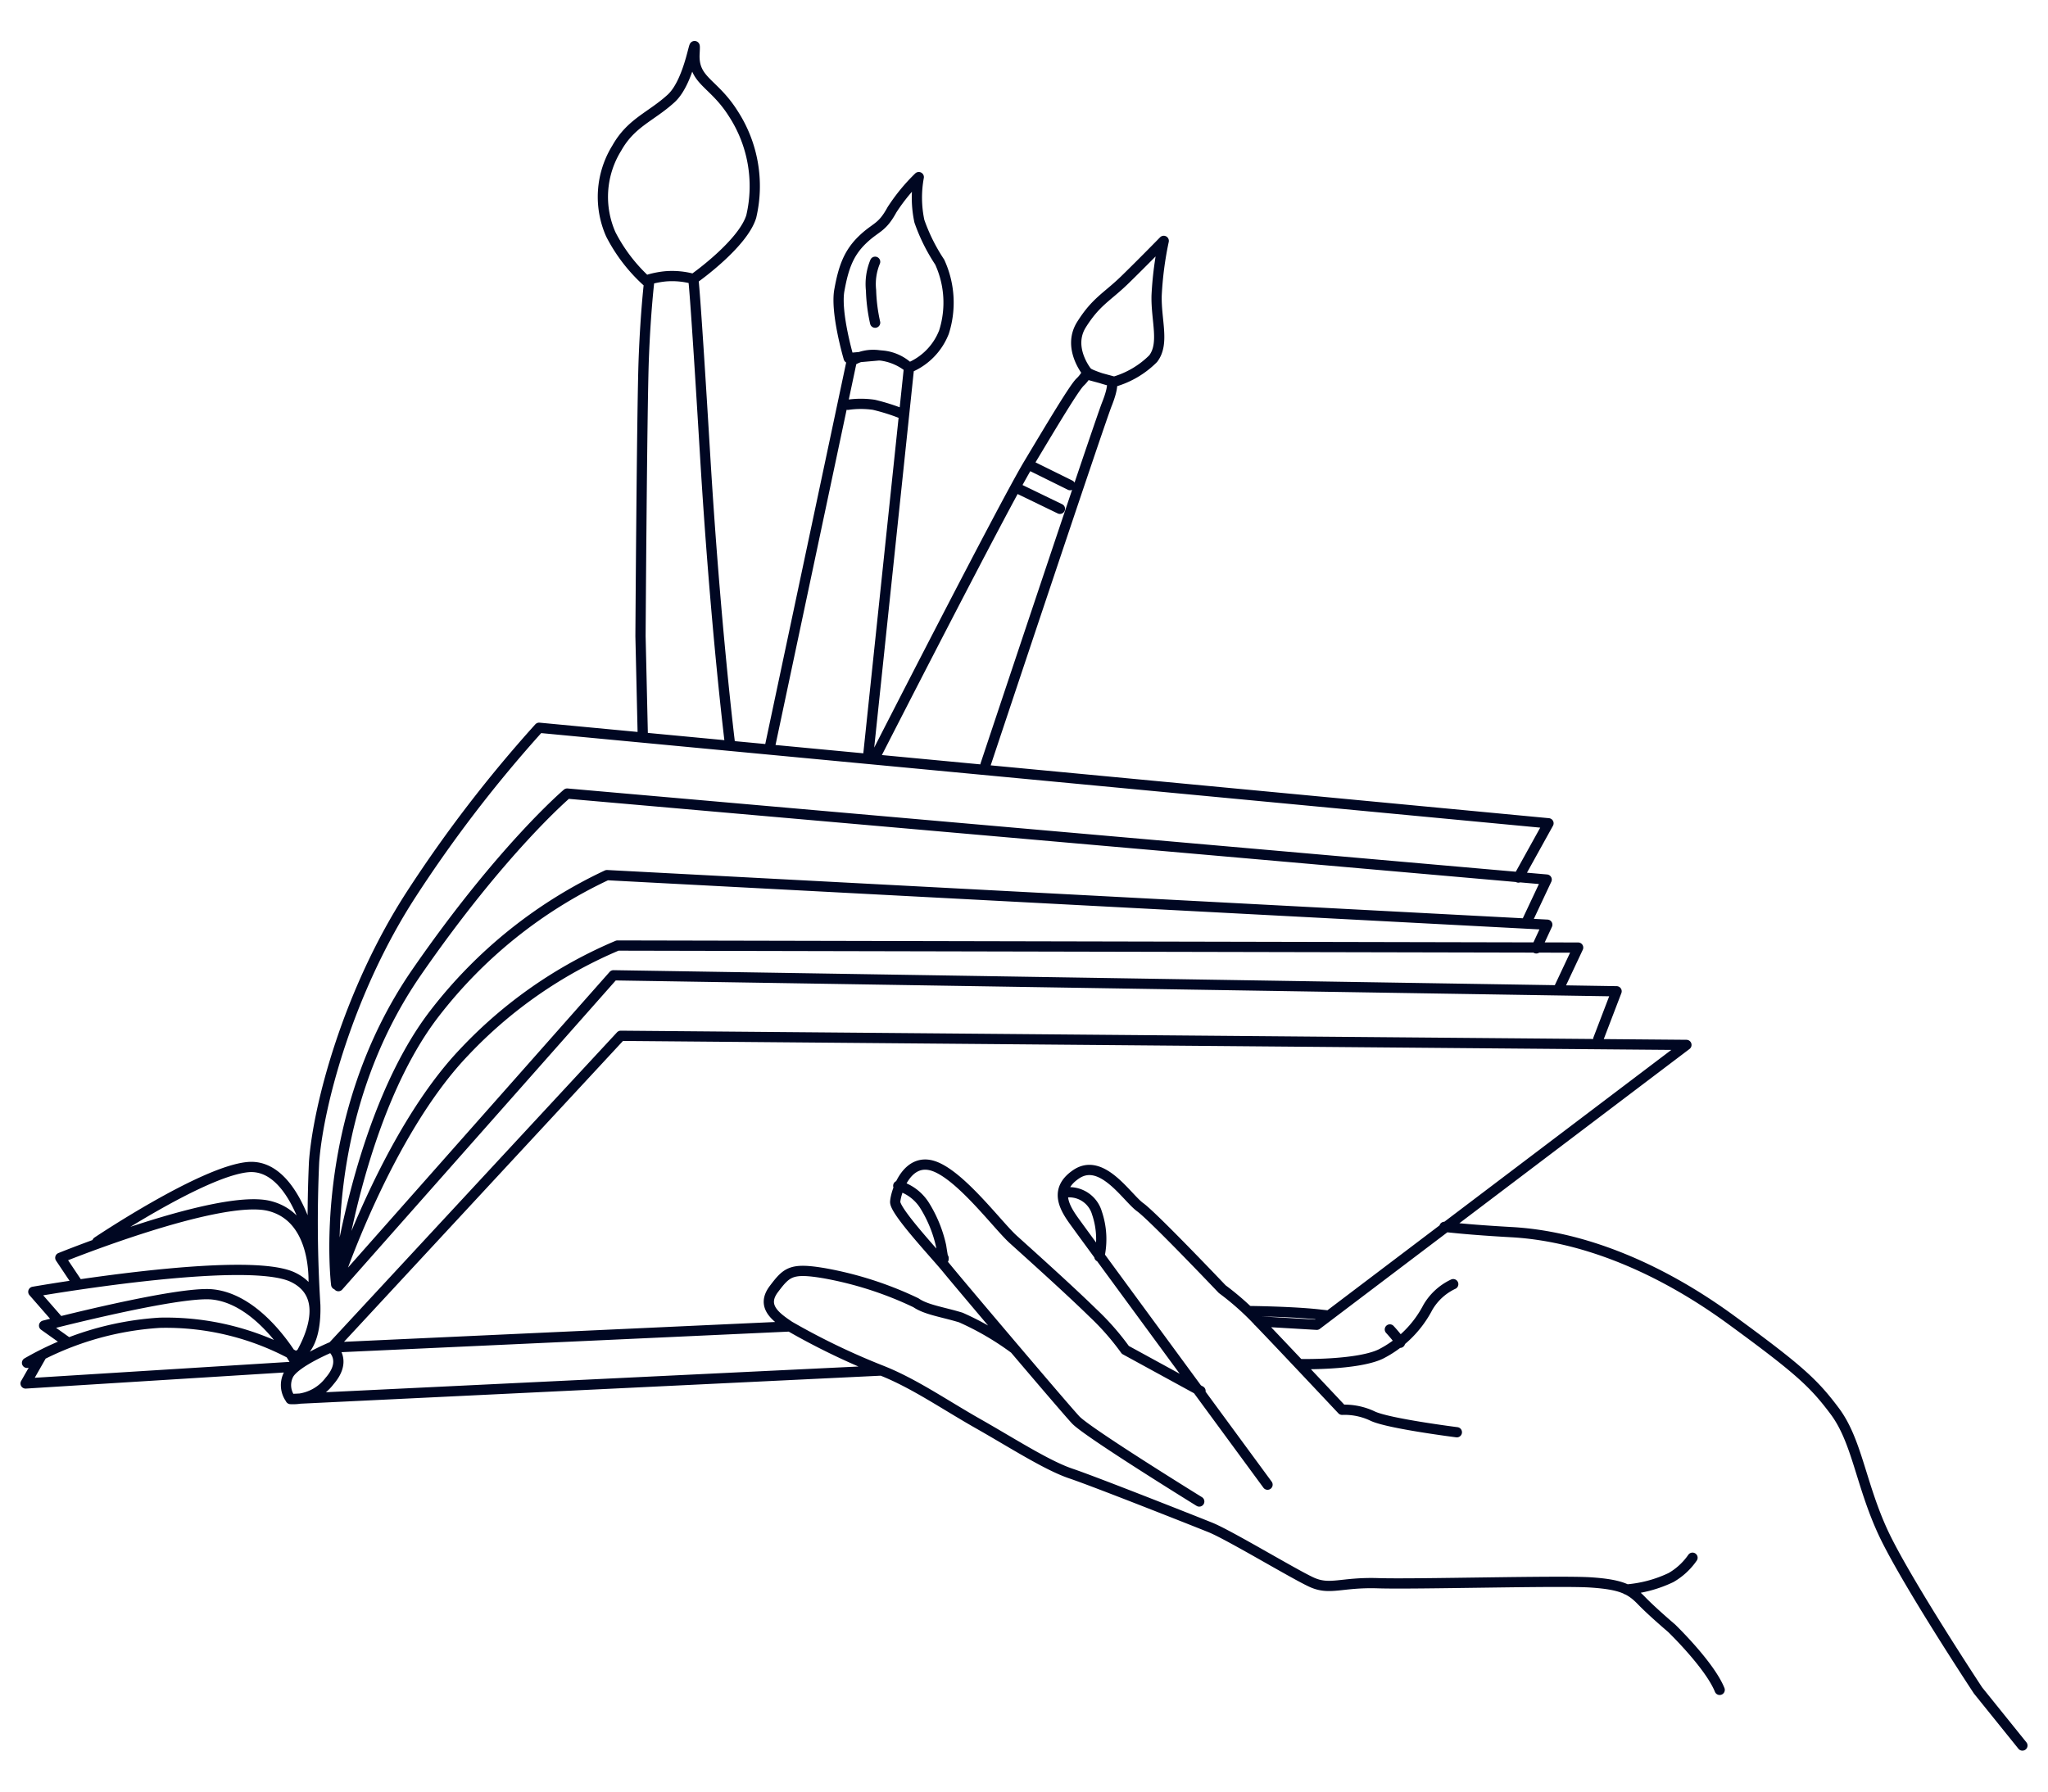 <svg xmlns="http://www.w3.org/2000/svg" xmlns:xlink="http://www.w3.org/1999/xlink" width="200" height="175" viewBox="0 0 200 175">
  <defs>
    <clipPath id="clip-path">
      <rect id="Rectángulo_1" data-name="Rectángulo 1" width="200" height="175" transform="translate(998 282)" fill="#fff" stroke="#707070" stroke-width="1"/>
    </clipPath>
  </defs>
  <g id="librosdeartista" transform="translate(-998 -282)" clip-path="url(#clip-path)">
    <path id="Type_Libros_de_artista_Size_XL" data-name="Type=Libros de artista, Size=XL" d="M84.078,70.218S96.457,45.983,98.917,41.871m0,0c2.459-4.112,4.443-7.413,5.038-8.026a3.337,3.337,0,0,0,.734-.988s0,.1.853.415a11.906,11.906,0,0,0,1.508.455s.3.356-.456,2.254S94.731,71.226,94.731,71.226m4.186-29.355L103,43.888m-5.237.257,4.245,2.056m2.678-13.323s-2-2.392-.575-4.665,2.519-2.708,4.225-4.369,3.809-3.815,3.809-3.815a33.623,33.623,0,0,0-.694,5.337c-.06,2.431.793,4.7-.338,6.168a8.892,8.892,0,0,1-3.808,2.253l-2.559-.692M73.723,69.269,81.678,31.75A4.031,4.031,0,0,1,84.3,31.2,5.485,5.485,0,0,1,87.272,32.4L83.3,70.179m-2-34.139a8.8,8.8,0,0,1,2.539,0,19.643,19.643,0,0,1,2.9.929m-2.777-14.9a5.687,5.687,0,0,0-.4,2.787,16.592,16.592,0,0,0,.4,3.163M69.776,69.072s-1.409-11.327-2.42-28.149c-1.012-16.8-1.15-17.178-1.15-17.178a7.845,7.845,0,0,0-2.678-.257,8.936,8.936,0,0,0-1.607.3s-.377,3.064-.555,7.788-.317,27.062-.317,27.062l.218,9.488m5.2-44.556s4.6-3.281,5.4-5.93A13,13,0,0,0,70.093,7.575c-1.924-3.044-3.908-3.163-3.769-5.831s-.317,2.57-2.281,4.369-3.908,2.352-5.316,4.863a9.043,9.043,0,0,0-.575,8.421,16.156,16.156,0,0,0,3.491,4.566M97.528,128.216a27.555,27.555,0,0,0-5.2-3.024c-1.746-.534-3.392-.752-4.384-1.443a35.019,35.019,0,0,0-8.966-2.886c-3.194-.534-3.63-.139-4.9,1.541s.139,2.709,1.527,3.638a67.929,67.929,0,0,0,8.986,4.329c3.154,1.245,6.13,3.321,9.442,5.2s6.705,4.072,9.045,4.862,11.784,4.527,13.609,5.259,8.034,4.487,9.859,5.337,2.916,0,6.546.118,17.735-.276,20.73-.079,3.908.672,4.979,1.779,2.936,2.689,2.936,2.689,3.71,3.578,4.7,6.029m-50.823-18.4s-10.911-6.74-12.062-7.966S92.073,121.772,91,120.447s-5.138-5.633-5.078-6.562,1.131-4.389,3.769-3.479,6.269,5.811,7.756,7.155,5.5,4.942,7.756,7.156a25.048,25.048,0,0,1,3.194,3.637l7.34,4.013m6.546,9.153s-17.556-23.9-18.508-25.224-2.7-3.4-.179-5.1,4.959,2.293,6.249,3.222,8.014,8.006,8.014,8.006a26.419,26.419,0,0,1,3.531,3.143c2.043,2.115,8.173,8.639,8.173,8.639a6.37,6.37,0,0,1,2.976.612c1.507.732,8.232,1.582,8.232,1.582m-1.21-20.064c1.924.217,4.027.375,6.467.514,7.161.375,14.66,3.578,21.4,8.48,6.745,4.922,8.193,6.266,10.236,8.994,2.182,2.906,2.54,7.117,4.722,11.841,2.182,4.705,9.283,15.458,9.283,15.458L196,167m-32.216-18.344a6.478,6.478,0,0,1-2.1,1.937,12.367,12.367,0,0,1-4.345,1.166M102.428,113a2.815,2.815,0,0,1,3.194,1.977,7.954,7.954,0,0,1,.238,4.27m-19.639-6.919A4.462,4.462,0,0,1,88.8,114.26a12.622,12.622,0,0,1,1.607,3.954c.278,1.838.238,1.166.238,1.166m43.583,6.978c1.012,1.107.992,1.305.992,1.305m-14.759-3.1s4.225.04,6.863.336c.3.04.576.059.873.1m12.22-3.064a5.639,5.639,0,0,0-2.48,2.273,10.6,10.6,0,0,1-4.622,4.567c-2.321,1.087-7.776.968-7.776.968m-49.93-3.677-44.713,2.056m0,0L59.123,97.675l104.066.89-36.1,27.338-5.713-.336m-90.477,2.55s1.587,1.206-.218,3.282a4.47,4.47,0,0,1-3.809,1.759l57.707-2.787m70.006-32.38,1.785-4.665L58.409,91.765l-26.86,30.363m-.635,5.93s-3.61,1.483-4.245,2.728a2.254,2.254,0,0,0,.159,2.293M146.784,82.217l2.936-5.3-98.572-9.33A129.406,129.406,0,0,0,38.671,83.838c-6.169,9.508-9.105,20.677-9.5,26.172a129.95,129.95,0,0,0,.119,13.976c.119,4.606-1.924,5-1.924,5a26.038,26.038,0,0,0-13.251-3.281A29.562,29.562,0,0,0,1.139,129.62m30.192-7.65s-2.023-16.19,7.856-30.5c8.351-12.078,14.7-17.455,14.7-17.455l95.655,8.4-1.924,4.092m.912,2.629,1.072-2.313L57.774,81.98A45.848,45.848,0,0,0,40.992,95.422c-7.459,9.607-9.6,26.468-9.6,26.468s4.86-14.687,12.438-22.614A44.075,44.075,0,0,1,58.806,88.859l93.81.2-1.924,4.092M27.3,129.995,1,131.636l1.508-2.649m2.44-1.483-2.142-1.522s13.073-3.4,16.445-3.044c4.761.494,8.133,6.642,8.133,6.642s4.325-6.108-.278-8.322-25.352,1.423-25.352,1.423l2.519,2.886m24.6-7.689s-1.726-7.809-6.189-7.374S8,117.8,8,117.8m21.107,4.546s.615-6.8-4.285-8.045-20.432,5.06-20.432,5.06l1.666,2.491M81.381,31.474s-1.309-4.428-.913-6.622.893-3.618,2.242-4.922,1.885-1.087,2.9-2.945A18.3,18.3,0,0,1,88.224,13.8a11.042,11.042,0,0,0,.06,4.309A17.859,17.859,0,0,0,90.268,22.1a9.489,9.489,0,0,1,.417,6.84,6.194,6.194,0,0,1-3.412,3.479A4.338,4.338,0,0,0,84.3,31.217Z" transform="translate(999.5 285.5)" fill="none" stroke="#000722" stroke-linecap="round" stroke-linejoin="round" stroke-width="1"/>
  </g>
</svg>
